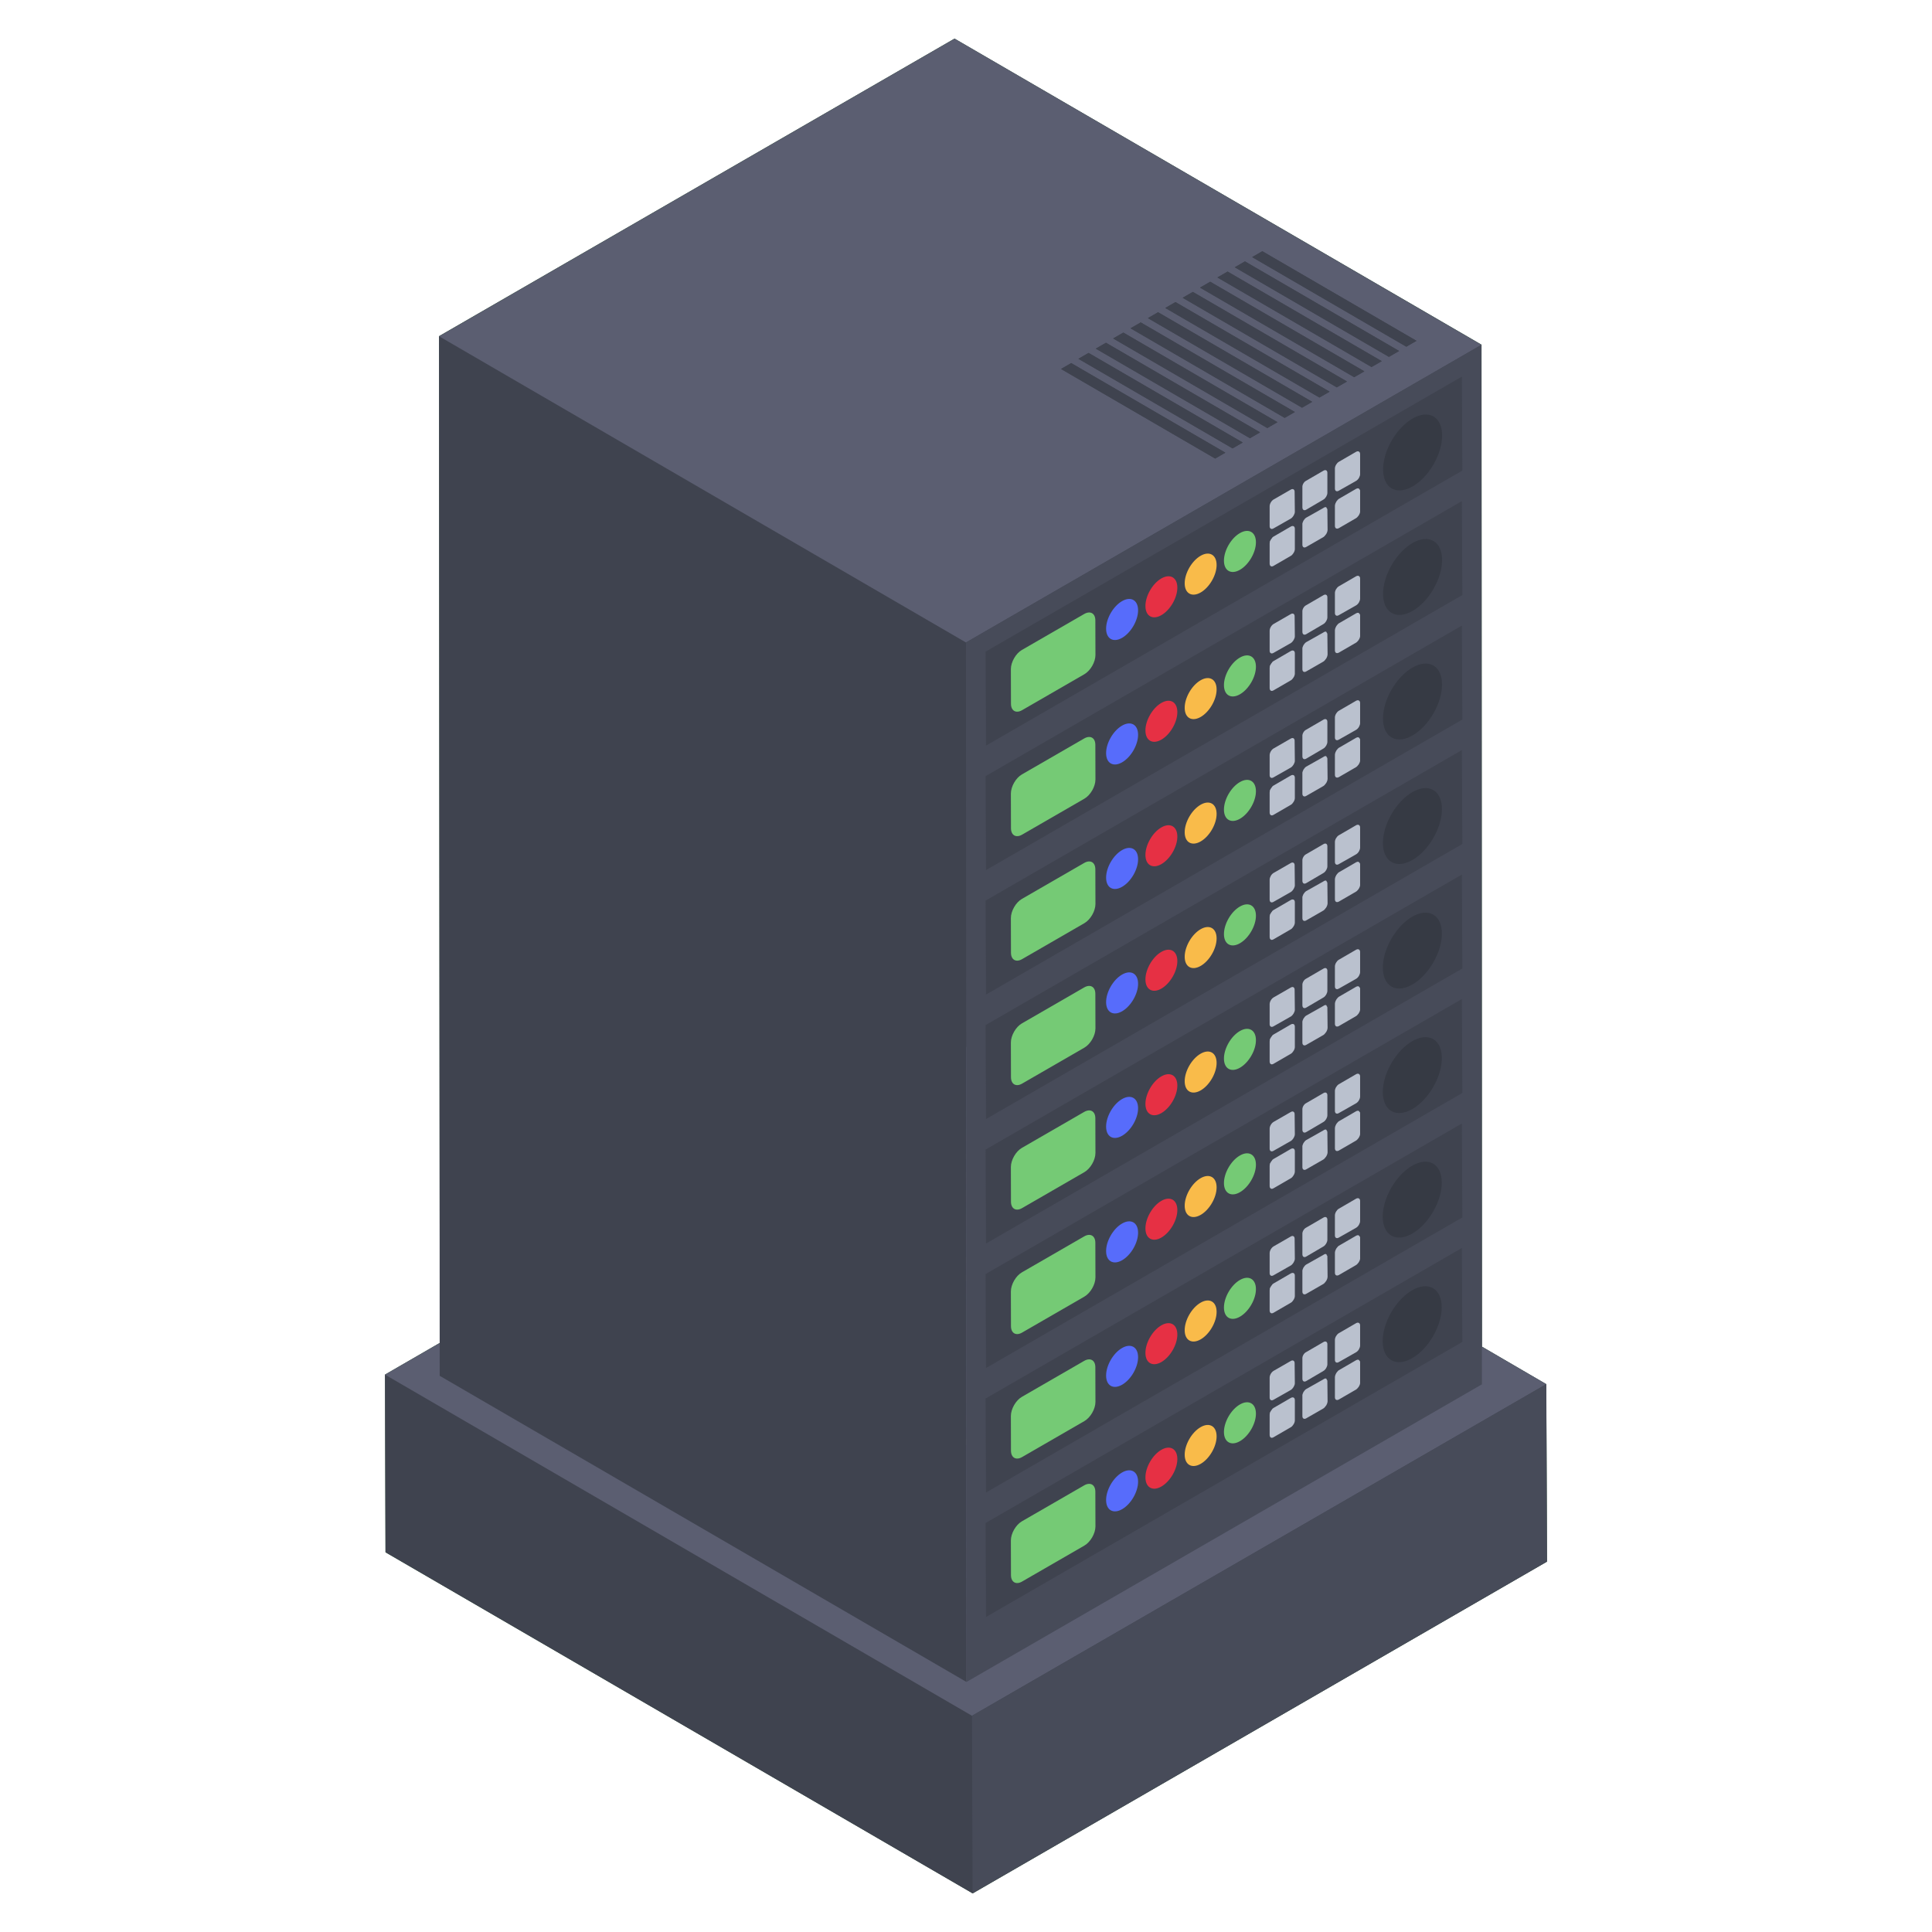 <svg width="512" height="512" viewBox="0 0 512 512" fill="none" xmlns="http://www.w3.org/2000/svg">
<path d="M102.063 364.267L102.162 411.376L257.788 501.76L409.965 413.84L409.768 366.827L392.717 356.875L392.618 91.355L252.959 10.24L116.355 89.088L116.551 355.888L102.063 364.267Z" fill="#65AA65"/>
<path d="M102.063 364.267L102.162 411.376L257.788 501.76L409.965 413.84L409.768 366.827L392.717 356.875L392.618 91.355L252.959 10.24L116.355 89.088L116.551 355.888L102.063 364.267Z" fill="#3F434F"/>
<path d="M257.59 454.697L102.035 364.298L102.188 411.345L257.743 501.744L257.59 454.697Z" fill="#3F434F"/>
<path d="M409.794 366.812L254.239 276.413L102.035 364.298L257.59 454.697L409.794 366.812Z" fill="#5B5E71"/>
<path d="M257.59 454.697L257.743 501.744L409.947 413.859L409.794 366.812L257.59 454.697Z" fill="#474B59"/>
<path d="M255.991 170.262L116.386 89.132L116.523 364.605L256.128 445.735L255.991 170.262Z" fill="#3F434F"/>
<path d="M392.589 91.388L252.984 10.258L116.386 89.132L255.991 170.262L392.589 91.388Z" fill="#5B5E71"/>
<path d="M255.991 170.262L256.128 445.735L392.727 366.861L392.589 91.388L255.991 170.262Z" fill="#474B59"/>
<path d="M261.183 172.698L261.31 197.59L387.534 124.707L387.407 99.814L261.183 172.698Z" fill="#3F434F"/>
<path d="M368.816 129.438C365.768 127.666 365.779 121.962 368.84 116.699C371.901 111.435 376.853 108.605 379.9 110.377C382.948 112.149 382.937 117.853 379.877 123.117C376.816 128.38 371.864 131.211 368.816 129.438Z" fill="#363A44"/>
<path d="M354.793 122.391C354.222 122.737 353.765 123.534 353.765 124.164V129.471C353.765 130.099 354.222 130.386 354.793 130.043L359.417 127.417C359.988 127.074 360.445 126.274 360.445 125.647V120.337C360.445 119.71 359.988 119.426 359.417 119.71L354.793 122.391Z" fill="#BAC1CE"/>
<path d="M353.88 133.469C353.823 133.697 353.765 133.867 353.765 134.037V139.347C353.765 140.033 354.222 140.261 354.793 139.974L359.417 137.293C359.588 137.179 359.76 137.009 359.874 136.836C359.988 136.722 360.102 136.607 360.159 136.437C360.273 136.264 360.331 136.094 360.388 135.921C360.445 135.751 360.445 135.637 360.445 135.523V130.098C360.445 129.928 360.445 129.814 360.273 129.7C360.216 129.415 359.817 129.301 359.417 129.527L354.793 132.211C354.622 132.326 354.508 132.44 354.394 132.61C354.165 132.839 353.994 133.181 353.88 133.469Z" fill="#BAC1CE"/>
<path d="M346.116 127.417C345.545 127.701 345.089 128.501 345.146 129.129V134.439C345.146 135.124 345.602 135.409 346.173 135.066L350.74 132.382C351.311 132.041 351.768 131.241 351.768 130.614V125.304C351.768 124.677 351.311 124.39 350.74 124.733L346.116 127.417Z" fill="#BAC1CE"/>
<path d="M336.526 143.459C336.526 143.687 336.468 143.857 336.468 144.027V149.337C336.468 150.023 336.925 150.308 337.496 149.965L342.12 147.283C342.348 147.169 342.634 146.826 342.805 146.542C343.033 146.199 343.147 145.797 343.147 145.513V140.147C343.147 139.462 342.691 139.233 342.12 139.517L337.496 142.202C337.325 142.316 337.153 142.43 337.096 142.6C336.868 142.829 336.697 143.172 336.526 143.459Z" fill="#BAC1CE"/>
<path d="M345.431 137.979C345.26 138.319 345.089 138.72 345.146 139.063V144.37C345.146 145 345.602 145.285 346.173 144.942L350.74 142.316C350.911 142.202 351.083 142.032 351.197 141.859C351.425 141.63 351.596 141.346 351.71 141.003C351.768 140.774 351.825 140.604 351.825 140.432L351.768 135.236V135.124C351.768 134.952 351.768 134.837 351.596 134.723C351.596 134.38 351.254 134.266 350.797 134.553L350.74 134.609L346.173 137.179C345.888 137.349 345.659 137.636 345.431 137.979Z" fill="#BAC1CE"/>
<path d="M336.468 134.154V139.462C336.468 140.089 336.925 140.376 337.496 140.033L342.12 137.407C342.634 137.064 343.147 136.264 343.147 135.637L343.09 130.327C343.09 129.7 342.634 129.416 342.063 129.756L337.496 132.382C336.925 132.727 336.468 133.524 336.468 134.154Z" fill="#BAC1CE"/>
<path d="M328.583 141.277C326.238 142.631 324.351 145.899 324.359 148.594C324.366 151.269 326.266 152.351 328.61 150.997C330.955 149.643 332.842 146.375 332.835 143.701C332.827 141.006 330.928 139.923 328.583 141.277Z" fill="#75CA75"/>
<path d="M318.179 147.284C315.834 148.637 313.947 151.906 313.955 154.601C313.962 157.275 315.862 158.358 318.207 157.004C320.534 155.66 322.421 152.392 322.414 149.717C322.406 147.022 320.507 145.94 318.179 147.284Z" fill="#F9BB4A"/>
<path d="M307.758 153.3C305.43 154.644 303.543 157.913 303.551 160.608C303.559 163.282 305.458 164.364 307.785 163.021C310.13 161.667 312.017 158.399 312.009 155.724C312.002 153.029 310.102 151.947 307.758 153.3Z" fill="#E63044"/>
<path d="M297.354 159.307C295.009 160.661 293.122 163.929 293.129 166.624C293.137 169.299 295.036 170.381 297.381 169.027C299.726 167.674 301.613 164.405 301.605 161.731C301.598 159.036 299.698 157.953 297.354 159.307Z" fill="#576CFB"/>
<path d="M270.806 172.248C269.209 173.17 267.889 175.457 267.894 177.329L267.92 186.502C267.926 188.376 269.255 189.134 270.851 188.212L287.358 178.682C288.989 177.74 290.309 175.453 290.304 173.579L290.278 164.406C290.272 162.534 288.943 161.777 287.313 162.718L270.806 172.248Z" fill="#75CA75"/>
<path d="M261.183 205.687L261.31 230.579L387.534 157.695L387.407 132.803L261.183 205.687Z" fill="#3F434F"/>
<path d="M368.804 162.433C365.756 160.661 365.767 154.957 368.828 149.694C371.889 144.43 376.841 141.6 379.888 143.372C382.936 145.144 382.925 150.848 379.865 156.111C376.804 161.375 371.852 164.206 368.804 162.433Z" fill="#363A44"/>
<path d="M354.793 155.38C354.222 155.726 353.765 156.523 353.765 157.153V162.46C353.765 163.087 354.222 163.374 354.793 163.032L359.417 160.406C359.988 160.063 360.445 159.263 360.445 158.636V153.326C360.445 152.699 359.988 152.414 359.417 152.699L354.793 155.38Z" fill="#BAC1CE"/>
<path d="M353.88 166.457C353.823 166.686 353.765 166.856 353.765 167.026V172.336C353.765 173.022 354.222 173.25 354.793 172.963L359.417 170.282C359.588 170.167 359.76 169.997 359.874 169.825C359.988 169.71 360.102 169.596 360.159 169.426C360.273 169.253 360.331 169.083 360.388 168.91C360.445 168.74 360.445 168.626 360.445 168.512V163.087C360.445 162.917 360.445 162.803 360.273 162.689C360.216 162.404 359.817 162.29 359.417 162.516L354.793 165.2C354.622 165.314 354.508 165.429 354.394 165.599C354.165 165.827 353.994 166.17 353.88 166.457Z" fill="#BAC1CE"/>
<path d="M346.116 160.406C345.545 160.69 345.089 161.49 345.146 162.117V167.427C345.146 168.113 345.602 168.397 346.173 168.055L350.74 165.37C351.311 165.03 351.768 164.23 351.768 163.603V158.293C351.768 157.666 351.311 157.379 350.74 157.722L346.116 160.406Z" fill="#BAC1CE"/>
<path d="M336.526 176.448C336.526 176.676 336.468 176.846 336.468 177.016V182.326C336.468 183.012 336.925 183.296 337.496 182.953L342.12 180.272C342.348 180.158 342.634 179.815 342.805 179.53C343.033 179.188 343.147 178.786 343.147 178.502V173.136C343.147 172.45 342.691 172.222 342.12 172.506L337.496 175.19C337.325 175.305 337.153 175.419 337.096 175.589C336.868 175.818 336.697 176.16 336.526 176.448Z" fill="#BAC1CE"/>
<path d="M345.431 170.967C345.26 171.307 345.089 171.709 345.146 172.052V177.359C345.146 177.989 345.602 178.273 346.173 177.93L350.74 175.305C350.911 175.19 351.083 175.02 351.197 174.848C351.425 174.619 351.596 174.335 351.71 173.992C351.768 173.763 351.825 173.593 351.825 173.42L351.768 168.225V168.113C351.768 167.94 351.768 167.826 351.596 167.712C351.596 167.369 351.254 167.255 350.797 167.542L350.74 167.597L346.173 170.167C345.888 170.337 345.659 170.625 345.431 170.967Z" fill="#BAC1CE"/>
<path d="M336.468 167.143V172.45C336.468 173.078 336.925 173.365 337.496 173.022L342.12 170.396C342.634 170.053 343.147 169.253 343.147 168.626L343.09 163.316C343.09 162.689 342.634 162.405 342.063 162.745L337.496 165.37C336.925 165.716 336.468 166.513 336.468 167.143Z" fill="#BAC1CE"/>
<path d="M328.583 174.266C326.238 175.62 324.351 178.888 324.359 181.583C324.366 184.257 326.266 185.34 328.61 183.986C330.955 182.632 332.842 179.364 332.835 176.689C332.827 173.994 330.928 172.912 328.583 174.266Z" fill="#75CA75"/>
<path d="M318.179 180.273C315.834 181.626 313.947 184.895 313.955 187.59C313.962 190.264 315.862 191.346 318.207 189.993C320.534 188.649 322.421 185.381 322.414 182.706C322.406 180.011 320.507 178.929 318.179 180.273Z" fill="#F9BB4A"/>
<path d="M307.758 186.289C305.43 187.633 303.543 190.901 303.551 193.596C303.559 196.271 305.458 197.353 307.785 196.009C310.13 194.656 312.017 191.387 312.009 188.713C312.002 186.018 310.102 184.935 307.758 186.289Z" fill="#E63044"/>
<path d="M297.354 192.296C295.009 193.65 293.122 196.918 293.129 199.613C293.137 202.288 295.036 203.37 297.381 202.016C299.726 200.662 301.613 197.394 301.605 194.719C301.598 192.024 299.698 190.942 297.354 192.296Z" fill="#576CFB"/>
<path d="M270.806 205.237C269.209 206.159 267.889 208.446 267.894 210.318L267.92 219.491C267.926 221.365 269.255 222.122 270.851 221.201L287.358 211.67C288.989 210.729 290.309 208.442 290.304 206.568L290.278 197.395C290.272 195.523 288.943 194.766 287.313 195.707L270.806 205.237Z" fill="#75CA75"/>
<path d="M261.183 238.675L261.31 263.568L387.534 190.684L387.407 165.792L261.183 238.675Z" fill="#3F434F"/>
<path d="M368.787 195.437C365.739 193.665 365.75 187.961 368.811 182.698C371.872 177.434 376.824 174.603 379.871 176.376C382.919 178.148 382.908 183.852 379.847 189.115C376.787 194.379 371.835 197.209 368.787 195.437Z" fill="#363A44"/>
<path d="M354.793 188.369C354.222 188.714 353.765 189.512 353.765 190.142V195.449C353.765 196.076 354.222 196.363 354.793 196.02L359.417 193.395C359.988 193.052 360.445 192.252 360.445 191.625V186.315C360.445 185.687 359.988 185.403 359.417 185.687L354.793 188.369Z" fill="#BAC1CE"/>
<path d="M353.88 199.446C353.823 199.675 353.765 199.845 353.765 200.015V205.325C353.765 206.011 354.222 206.239 354.793 205.952L359.417 203.27C359.588 203.156 359.76 202.986 359.874 202.813C359.988 202.699 360.102 202.585 360.159 202.415C360.273 202.242 360.331 202.072 360.388 201.899C360.445 201.729 360.445 201.615 360.445 201.5V196.076C360.445 195.906 360.445 195.792 360.273 195.677C360.216 195.393 359.817 195.279 359.417 195.505L354.793 198.189C354.622 198.303 354.508 198.417 354.394 198.587C354.165 198.816 353.994 199.159 353.88 199.446Z" fill="#BAC1CE"/>
<path d="M346.116 193.395C345.545 193.679 345.089 194.479 345.146 195.106V200.416C345.146 201.102 345.602 201.386 346.173 201.043L350.74 198.359C351.311 198.019 351.768 197.219 351.768 196.592V191.282C351.768 190.655 351.311 190.368 350.74 190.71L346.116 193.395Z" fill="#BAC1CE"/>
<path d="M336.526 209.436C336.526 209.665 336.468 209.835 336.468 210.005V215.315C336.468 216.001 336.925 216.285 337.496 215.942L342.12 213.261C342.348 213.146 342.634 212.804 342.805 212.519C343.033 212.176 343.147 211.775 343.147 211.491V206.125C343.147 205.439 342.691 205.21 342.12 205.495L337.496 208.179C337.325 208.293 337.153 208.408 337.096 208.578C336.868 208.806 336.697 209.149 336.526 209.436Z" fill="#BAC1CE"/>
<path d="M345.431 203.956C345.26 204.296 345.089 204.698 345.146 205.041V210.348C345.146 210.978 345.602 211.262 346.173 210.919L350.74 208.293C350.911 208.179 351.083 208.009 351.197 207.836C351.425 207.608 351.596 207.323 351.71 206.981C351.768 206.752 351.825 206.582 351.825 206.409L351.768 201.213V201.102C351.768 200.929 351.768 200.815 351.596 200.701C351.596 200.358 351.254 200.243 350.797 200.53L350.74 200.586L346.173 203.156C345.888 203.326 345.659 203.613 345.431 203.956Z" fill="#BAC1CE"/>
<path d="M336.468 200.132V205.439C336.468 206.066 336.925 206.353 337.496 206.011L342.12 203.385C342.634 203.042 343.147 202.242 343.147 201.615L343.09 196.305C343.09 195.678 342.634 195.393 342.063 195.733L337.496 198.359C336.925 198.705 336.468 199.502 336.468 200.132Z" fill="#BAC1CE"/>
<path d="M328.583 207.255C326.238 208.608 324.351 211.877 324.359 214.572C324.366 217.246 326.266 218.328 328.61 216.975C330.955 215.621 332.842 212.353 332.835 209.678C332.827 206.983 330.928 205.901 328.583 207.255Z" fill="#75CA75"/>
<path d="M318.179 213.261C315.834 214.615 313.947 217.883 313.955 220.578C313.962 223.253 315.862 224.335 318.207 222.981C320.534 221.638 322.421 218.369 322.414 215.695C322.406 213 320.507 211.918 318.179 213.261Z" fill="#F9BB4A"/>
<path d="M307.758 219.278C305.43 220.622 303.543 223.89 303.551 226.585C303.559 229.26 305.458 230.342 307.785 228.998C310.13 227.644 312.017 224.376 312.009 221.701C312.002 219.006 310.102 217.924 307.758 219.278Z" fill="#E63044"/>
<path d="M297.354 225.285C295.009 226.638 293.122 229.907 293.129 232.602C293.137 235.276 295.036 236.359 297.381 235.005C299.726 233.651 301.613 230.383 301.605 227.708C301.598 225.013 299.698 223.931 297.354 225.285Z" fill="#576CFB"/>
<path d="M270.806 238.226C269.209 239.148 267.889 241.435 267.894 243.307L267.92 252.48C267.926 254.353 269.255 255.111 270.851 254.19L287.358 244.659C288.989 243.718 290.309 241.43 290.304 239.557L290.278 230.384C290.272 228.512 288.943 227.754 287.313 228.695L270.806 238.226Z" fill="#75CA75"/>
<path d="M261.183 271.664L261.31 296.557L387.534 223.673L387.407 198.78L261.183 271.664Z" fill="#3F434F"/>
<path d="M368.765 228.442C365.717 226.67 365.728 220.966 368.789 215.703C371.85 210.439 376.801 207.609 379.849 209.381C382.897 211.153 382.886 216.857 379.825 222.121C376.764 227.384 371.812 230.215 368.765 228.442Z" fill="#363A44"/>
<path d="M354.793 221.358C354.222 221.703 353.765 222.5 353.765 223.13V228.438C353.765 229.065 354.222 229.352 354.793 229.009L359.417 226.383C359.988 226.04 360.445 225.24 360.445 224.613V219.303C360.445 218.676 359.988 218.392 359.417 218.676L354.793 221.358Z" fill="#BAC1CE"/>
<path d="M353.88 232.435C353.823 232.663 353.765 232.833 353.765 233.003V238.314C353.765 238.999 354.222 239.228 354.793 238.941L359.417 236.259C359.588 236.145 359.76 235.975 359.874 235.802C359.988 235.688 360.102 235.573 360.159 235.403C360.273 235.231 360.331 235.061 360.388 234.888C360.445 234.718 360.445 234.603 360.445 234.489V229.065C360.445 228.895 360.445 228.78 360.273 228.666C360.216 228.382 359.817 228.267 359.417 228.493L354.793 231.178C354.622 231.292 354.508 231.406 354.394 231.576C354.165 231.805 353.994 232.148 353.88 232.435Z" fill="#BAC1CE"/>
<path d="M346.116 226.383C345.545 226.668 345.089 227.468 345.146 228.095V233.405C345.146 234.091 345.602 234.375 346.173 234.032L350.74 231.348C351.311 231.008 351.768 230.208 351.768 229.581V224.27C351.768 223.643 351.311 223.356 350.74 223.699L346.116 226.383Z" fill="#BAC1CE"/>
<path d="M336.526 242.425C336.526 242.654 336.468 242.824 336.468 242.994V248.304C336.468 248.989 336.925 249.274 337.496 248.931L342.12 246.249C342.348 246.135 342.634 245.792 342.805 245.508C343.033 245.165 343.147 244.764 343.147 244.479V239.113C343.147 238.428 342.691 238.199 342.12 238.483L337.496 241.168C337.325 241.282 337.153 241.396 337.096 241.566C336.868 241.795 336.697 242.138 336.526 242.425Z" fill="#BAC1CE"/>
<path d="M345.431 236.945C345.26 237.285 345.089 237.686 345.146 238.029V243.336C345.146 243.966 345.602 244.251 346.173 243.908L350.74 241.282C350.911 241.168 351.083 240.998 351.197 240.825C351.425 240.596 351.596 240.312 351.71 239.969C351.768 239.741 351.825 239.571 351.825 239.398L351.768 234.202V234.091C351.768 233.918 351.768 233.803 351.596 233.689C351.596 233.346 351.254 233.232 350.797 233.519L350.74 233.575L346.173 236.145C345.888 236.315 345.659 236.602 345.431 236.945Z" fill="#BAC1CE"/>
<path d="M336.468 233.12V238.428C336.468 239.055 336.925 239.342 337.496 238.999L342.12 236.373C342.634 236.031 343.147 235.231 343.147 234.603L343.09 229.293C343.09 228.666 342.634 228.382 342.063 228.722L337.496 231.348C336.925 231.693 336.468 232.491 336.468 233.12Z" fill="#BAC1CE"/>
<path d="M328.583 240.243C326.238 241.597 324.351 244.865 324.359 247.56C324.366 250.235 326.266 251.317 328.61 249.963C330.955 248.61 332.842 245.341 332.835 242.667C332.827 239.972 330.928 238.889 328.583 240.243Z" fill="#75CA75"/>
<path d="M318.179 246.25C315.834 247.604 313.947 250.872 313.955 253.567C313.962 256.242 315.862 257.324 318.207 255.97C320.534 254.626 322.421 251.358 322.414 248.684C322.406 245.988 320.507 244.906 318.179 246.25Z" fill="#F9BB4A"/>
<path d="M307.758 252.267C305.43 253.61 303.543 256.879 303.551 259.574C303.559 262.248 305.458 263.331 307.785 261.987C310.13 260.633 312.017 257.365 312.009 254.69C312.002 251.995 310.102 250.913 307.758 252.267Z" fill="#E63044"/>
<path d="M297.354 258.273C295.009 259.627 293.122 262.896 293.129 265.591C293.137 268.265 295.036 269.347 297.381 267.994C299.726 266.64 301.613 263.371 301.605 260.697C301.598 258.002 299.698 256.92 297.354 258.273Z" fill="#576CFB"/>
<path d="M270.806 271.215C269.209 272.136 267.889 274.424 267.894 276.295L267.92 285.468C267.926 287.342 269.255 288.1 270.851 287.178L287.358 277.648C288.989 276.707 290.309 274.419 290.304 272.545L290.278 263.372C290.272 261.501 288.943 260.743 287.313 261.684L270.806 271.215Z" fill="#75CA75"/>
<path d="M261.183 304.653L261.31 329.545L387.534 256.661L387.407 231.769L261.183 304.653Z" fill="#3F434F"/>
<path d="M368.748 261.446C365.7 259.674 365.711 253.97 368.772 248.707C371.832 243.443 376.784 240.612 379.832 242.385C382.88 244.157 382.869 249.861 379.808 255.124C376.747 260.388 371.795 263.218 368.748 261.446Z" fill="#363A44"/>
<path d="M354.793 254.346C354.222 254.692 353.765 255.489 353.765 256.119V261.426C353.765 262.054 354.222 262.341 354.793 261.998L359.417 259.372C359.988 259.029 360.445 258.229 360.445 257.602V252.292C360.445 251.665 359.988 251.38 359.417 251.665L354.793 254.346Z" fill="#BAC1CE"/>
<path d="M353.88 265.423C353.823 265.652 353.765 265.822 353.765 265.992V271.302C353.765 271.988 354.222 272.216 354.793 271.929L359.417 269.248C359.588 269.134 359.76 268.963 359.874 268.791C359.988 268.676 360.102 268.562 360.159 268.392C360.273 268.219 360.331 268.049 360.388 267.876C360.445 267.706 360.445 267.592 360.445 267.478V262.053C360.445 261.883 360.445 261.769 360.273 261.655C360.216 261.37 359.817 261.256 359.417 261.482L354.793 264.166C354.622 264.28 354.508 264.395 354.394 264.565C354.165 264.794 353.994 265.136 353.88 265.423Z" fill="#BAC1CE"/>
<path d="M346.116 259.372C345.545 259.656 345.089 260.456 345.146 261.083V266.394C345.146 267.079 345.602 267.364 346.173 267.021L350.74 264.336C351.311 263.996 351.768 263.196 351.768 262.569V257.259C351.768 256.632 351.311 256.345 350.74 256.688L346.116 259.372Z" fill="#BAC1CE"/>
<path d="M336.526 275.414C336.526 275.642 336.468 275.812 336.468 275.982V281.292C336.468 281.978 336.925 282.262 337.496 281.92L342.12 279.238C342.348 279.124 342.634 278.781 342.805 278.497C343.033 278.154 343.147 277.752 343.147 277.468V272.102C343.147 271.416 342.691 271.188 342.12 271.472L337.496 274.156C337.325 274.271 337.153 274.385 337.096 274.555C336.868 274.784 336.697 275.127 336.526 275.414Z" fill="#BAC1CE"/>
<path d="M345.431 269.934C345.26 270.274 345.089 270.675 345.146 271.018V276.325C345.146 276.955 345.602 277.239 346.173 276.897L350.74 274.271C350.911 274.157 351.083 273.986 351.197 273.814C351.425 273.585 351.596 273.301 351.71 272.958C351.768 272.729 351.825 272.559 351.825 272.387L351.768 267.191V267.079C351.768 266.906 351.768 266.792 351.596 266.678C351.596 266.335 351.254 266.221 350.797 266.508L350.74 266.564L346.173 269.134C345.888 269.304 345.659 269.591 345.431 269.934Z" fill="#BAC1CE"/>
<path d="M336.468 266.109V271.417C336.468 272.044 336.925 272.331 337.496 271.988L342.12 269.362C342.634 269.019 343.147 268.219 343.147 267.592L343.09 262.282C343.09 261.655 342.634 261.371 342.063 261.711L337.496 264.337C336.925 264.682 336.468 265.479 336.468 266.109Z" fill="#BAC1CE"/>
<path d="M328.583 273.232C326.238 274.586 324.351 277.854 324.359 280.549C324.366 283.224 326.266 284.306 328.61 282.952C330.955 281.598 332.842 278.33 332.835 275.656C332.827 272.96 330.928 271.878 328.583 273.232Z" fill="#75CA75"/>
<path d="M318.179 279.239C315.834 280.592 313.947 283.861 313.955 286.556C313.962 289.23 315.862 290.313 318.207 288.959C320.534 287.615 322.421 284.347 322.414 281.672C322.406 278.977 320.507 277.895 318.179 279.239Z" fill="#F9BB4A"/>
<path d="M307.758 285.255C305.43 286.599 303.543 289.867 303.551 292.562C303.559 295.237 305.458 296.319 307.785 294.976C310.13 293.622 312.017 290.353 312.009 287.679C312.002 284.984 310.102 283.902 307.758 285.255Z" fill="#E63044"/>
<path d="M297.354 291.262C295.009 292.616 293.122 295.884 293.129 298.579C293.137 301.254 295.036 302.336 297.381 300.982C299.726 299.628 301.613 296.36 301.605 293.686C301.598 290.99 299.698 289.908 297.354 291.262Z" fill="#576CFB"/>
<path d="M270.806 304.203C269.209 305.125 267.889 307.412 267.894 309.284L267.92 318.457C267.926 320.331 269.255 321.089 270.851 320.167L287.358 310.637C288.989 309.695 290.309 307.408 290.304 305.534L290.278 296.361C290.272 294.489 288.943 293.732 287.313 294.673L270.806 304.203Z" fill="#75CA75"/>
<path d="M261.183 337.642L261.31 362.534L387.534 289.65L387.407 264.758L261.183 337.642Z" fill="#3F434F"/>
<path d="M368.736 294.441C365.688 292.669 365.699 286.965 368.76 281.702C371.821 276.438 376.773 273.607 379.82 275.38C382.868 277.152 382.857 282.856 379.796 288.119C376.736 293.383 371.784 296.213 368.736 294.441Z" fill="#363A44"/>
<path d="M354.793 287.335C354.222 287.681 353.765 288.478 353.765 289.108V294.415C353.765 295.042 354.222 295.329 354.793 294.986L359.417 292.361C359.988 292.018 360.445 291.218 360.445 290.591V285.281C360.445 284.653 359.988 284.369 359.417 284.653L354.793 287.335Z" fill="#BAC1CE"/>
<path d="M353.88 298.412C353.823 298.641 353.765 298.811 353.765 298.981V304.291C353.765 304.977 354.222 305.205 354.793 304.918L359.417 302.237C359.588 302.122 359.76 301.952 359.874 301.779C359.988 301.665 360.102 301.551 360.159 301.381C360.273 301.208 360.331 301.038 360.388 300.865C360.445 300.695 360.445 300.581 360.445 300.466V295.042C360.445 294.872 360.445 294.758 360.273 294.644C360.216 294.359 359.817 294.245 359.417 294.471L354.793 297.155C354.622 297.269 354.508 297.384 354.394 297.554C354.165 297.782 353.994 298.125 353.88 298.412Z" fill="#BAC1CE"/>
<path d="M346.116 292.361C345.545 292.645 345.089 293.445 345.146 294.072V299.382C345.146 300.068 345.602 300.352 346.173 300.009L350.74 297.325C351.311 296.985 351.768 296.185 351.768 295.558V290.248C351.768 289.621 351.311 289.334 350.74 289.677L346.116 292.361Z" fill="#BAC1CE"/>
<path d="M336.526 308.402C336.526 308.631 336.468 308.801 336.468 308.971V314.281C336.468 314.967 336.925 315.251 337.496 314.908L342.12 312.227C342.348 312.112 342.634 311.77 342.805 311.485C343.033 311.142 343.147 310.741 343.147 310.457V305.091C343.147 304.405 342.691 304.177 342.12 304.461L337.496 307.145C337.325 307.259 337.153 307.374 337.096 307.544C336.868 307.772 336.697 308.115 336.526 308.402Z" fill="#BAC1CE"/>
<path d="M345.431 302.922C345.26 303.262 345.089 303.664 345.146 304.007V309.314C345.146 309.944 345.602 310.228 346.173 309.885L350.74 307.26C350.911 307.145 351.083 306.975 351.197 306.803C351.425 306.574 351.596 306.29 351.71 305.947C351.768 305.718 351.825 305.548 351.825 305.375L351.768 300.18V300.068C351.768 299.895 351.768 299.781 351.596 299.667C351.596 299.324 351.254 299.21 350.797 299.497L350.74 299.552L346.173 302.122C345.888 302.292 345.659 302.579 345.431 302.922Z" fill="#BAC1CE"/>
<path d="M336.468 299.098V304.405C336.468 305.032 336.925 305.319 337.496 304.977L342.12 302.351C342.634 302.008 343.147 301.208 343.147 300.581L343.09 295.271C343.09 294.644 342.634 294.359 342.063 294.699L337.496 297.325C336.925 297.671 336.468 298.468 336.468 299.098Z" fill="#BAC1CE"/>
<path d="M328.583 306.221C326.238 307.574 324.351 310.843 324.359 313.538C324.366 316.212 326.266 317.295 328.61 315.941C330.955 314.587 332.842 311.319 332.835 308.644C332.827 305.949 330.928 304.867 328.583 306.221Z" fill="#75CA75"/>
<path d="M318.179 312.227C315.834 313.581 313.947 316.849 313.955 319.545C313.962 322.219 315.862 323.301 318.207 321.948C320.534 320.604 322.421 317.335 322.414 314.661C322.406 311.966 320.507 310.884 318.179 312.227Z" fill="#F9BB4A"/>
<path d="M307.758 318.244C305.43 319.588 303.543 322.856 303.551 325.551C303.559 328.226 305.458 329.308 307.785 327.964C310.13 326.611 312.017 323.342 312.009 320.668C312.002 317.973 310.102 316.89 307.758 318.244Z" fill="#E63044"/>
<path d="M297.354 324.251C295.009 325.604 293.122 328.873 293.129 331.568C293.137 334.242 295.036 335.325 297.381 333.971C299.726 332.617 301.613 329.349 301.605 326.674C301.598 323.979 299.698 322.897 297.354 324.251Z" fill="#576CFB"/>
<path d="M270.806 337.192C269.209 338.114 267.889 340.401 267.894 342.273L267.92 351.446C267.926 353.32 269.255 354.077 270.851 353.156L287.358 343.625C288.989 342.684 290.309 340.397 290.304 338.523L290.278 329.35C290.272 327.478 288.943 326.72 287.313 327.661L270.806 337.192Z" fill="#75CA75"/>
<path d="M261.183 370.63L261.31 395.523L387.534 322.639L387.407 297.746L261.183 370.63Z" fill="#3F434F"/>
<path d="M368.719 327.445C365.671 325.673 365.682 319.969 368.743 314.705C371.804 309.442 376.756 306.611 379.803 308.383C382.851 310.156 382.84 315.859 379.779 321.123C376.718 326.387 371.767 329.217 368.719 327.445Z" fill="#363A44"/>
<path d="M354.793 320.324C354.222 320.669 353.765 321.467 353.765 322.097V327.404C353.765 328.031 354.222 328.318 354.793 327.975L359.417 325.35C359.988 325.007 360.445 324.207 360.445 323.58V318.269C360.445 317.642 359.988 317.358 359.417 317.642L354.793 320.324Z" fill="#BAC1CE"/>
<path d="M353.88 331.401C353.823 331.63 353.765 331.8 353.765 331.97V337.28C353.765 337.965 354.222 338.194 354.793 337.907L359.417 335.225C359.588 335.111 359.76 334.941 359.874 334.768C359.988 334.654 360.102 334.54 360.159 334.37C360.273 334.197 360.331 334.027 360.388 333.854C360.445 333.684 360.445 333.57 360.445 333.455V328.031C360.445 327.861 360.445 327.747 360.273 327.632C360.216 327.348 359.817 327.234 359.417 327.459L354.793 330.144C354.622 330.258 354.508 330.372 354.394 330.542C354.165 330.771 353.994 331.114 353.88 331.401Z" fill="#BAC1CE"/>
<path d="M346.116 325.349C345.545 325.634 345.089 326.434 345.146 327.061V332.371C345.146 333.057 345.602 333.341 346.173 332.998L350.74 330.314C351.311 329.974 351.768 329.174 351.768 328.547V323.237C351.768 322.609 351.311 322.322 350.74 322.665L346.116 325.349Z" fill="#BAC1CE"/>
<path d="M336.526 341.391C336.526 341.62 336.468 341.79 336.468 341.96V347.27C336.468 347.956 336.925 348.24 337.496 347.897L342.12 345.215C342.348 345.101 342.634 344.758 342.805 344.474C343.033 344.131 343.147 343.73 343.147 343.445V338.08C343.147 337.394 342.691 337.165 342.12 337.45L337.496 340.134C337.325 340.248 337.153 340.362 337.096 340.533C336.868 340.761 336.697 341.104 336.526 341.391Z" fill="#BAC1CE"/>
<path d="M345.431 335.911C345.26 336.251 345.089 336.652 345.146 336.995V342.303C345.146 342.933 345.602 343.217 346.173 342.874L350.74 340.248C350.911 340.134 351.083 339.964 351.197 339.791C351.425 339.563 351.596 339.278 351.71 338.935C351.768 338.707 351.825 338.537 351.825 338.364L351.768 333.168V333.057C351.768 332.884 351.768 332.769 351.596 332.655C351.596 332.312 351.254 332.198 350.797 332.485L350.74 332.541L346.173 335.111C345.888 335.281 345.659 335.568 345.431 335.911Z" fill="#BAC1CE"/>
<path d="M336.468 332.087V337.394C336.468 338.021 336.925 338.308 337.496 337.966L342.12 335.34C342.634 334.997 343.147 334.197 343.147 333.57L343.09 328.26C343.09 327.633 342.634 327.348 342.063 327.688L337.496 330.314C336.925 330.66 336.468 331.457 336.468 332.087Z" fill="#BAC1CE"/>
<path d="M328.583 339.209C326.238 340.563 324.351 343.831 324.359 346.527C324.366 349.201 326.266 350.283 328.61 348.93C330.955 347.576 332.842 344.307 332.835 341.633C332.827 338.938 330.928 337.856 328.583 339.209Z" fill="#75CA75"/>
<path d="M318.179 345.216C315.834 346.57 313.947 349.838 313.955 352.533C313.962 355.208 315.862 356.29 318.207 354.936C320.534 353.593 322.421 350.324 322.414 347.65C322.406 344.955 320.507 343.872 318.179 345.216Z" fill="#F9BB4A"/>
<path d="M307.758 351.233C305.43 352.577 303.543 355.845 303.551 358.54C303.559 361.214 305.458 362.297 307.785 360.953C310.13 359.599 312.017 356.331 312.009 353.656C312.002 350.961 310.102 349.879 307.758 351.233Z" fill="#E63044"/>
<path d="M297.354 357.24C295.009 358.593 293.122 361.862 293.129 364.557C293.137 367.231 295.036 368.314 297.381 366.96C299.726 365.606 301.613 362.338 301.605 359.663C301.598 356.968 299.698 355.886 297.354 357.24Z" fill="#576CFB"/>
<path d="M270.806 370.181C269.209 371.102 267.889 373.39 267.894 375.262L267.92 384.434C267.926 386.308 269.255 387.066 270.851 386.144L287.358 376.614C288.989 375.673 290.309 373.385 290.304 371.511L290.278 362.339C290.272 360.467 288.943 359.709 287.313 360.65L270.806 370.181Z" fill="#75CA75"/>
<path d="M261.183 403.619L261.31 428.511L387.534 355.628L387.407 330.735L261.183 403.619Z" fill="#3F434F"/>
<path d="M368.702 360.459C365.654 358.687 365.665 352.983 368.726 347.719C371.787 342.456 376.738 339.625 379.786 341.397C382.834 343.17 382.823 348.873 379.762 354.137C376.701 359.401 371.749 362.231 368.702 360.459Z" fill="#363A44"/>
<path d="M354.793 353.312C354.222 353.658 353.765 354.455 353.765 355.085V360.393C353.765 361.02 354.222 361.307 354.793 360.964L359.417 358.338C359.988 357.995 360.445 357.195 360.445 356.568V351.258C360.445 350.631 359.988 350.347 359.417 350.631L354.793 353.312Z" fill="#BAC1CE"/>
<path d="M353.88 364.39C353.823 364.618 353.765 364.788 353.765 364.958V370.268C353.765 370.954 354.222 371.183 354.793 370.895L359.417 368.214C359.588 368.1 359.76 367.93 359.874 367.757C359.988 367.643 360.102 367.528 360.159 367.358C360.273 367.185 360.331 367.015 360.388 366.843C360.445 366.672 360.445 366.558 360.445 366.444V361.02C360.445 360.849 360.445 360.735 360.273 360.621C360.216 360.337 359.817 360.222 359.417 360.448L354.793 363.132C354.622 363.247 354.508 363.361 354.394 363.531C354.165 363.76 353.994 364.102 353.88 364.39Z" fill="#BAC1CE"/>
<path d="M346.116 358.338C345.545 358.622 345.089 359.422 345.146 360.05V365.36C345.146 366.045 345.602 366.33 346.173 365.987L350.74 363.303C351.311 362.963 351.768 362.163 351.768 361.535V356.225C351.768 355.598 351.311 355.311 350.74 355.654L346.116 358.338Z" fill="#BAC1CE"/>
<path d="M336.526 374.38C336.526 374.608 336.468 374.779 336.468 374.949V380.259C336.468 380.944 336.925 381.229 337.496 380.886L342.12 378.204C342.348 378.09 342.634 377.747 342.805 377.463C343.033 377.12 343.147 376.719 343.147 376.434V371.068C343.147 370.383 342.691 370.154 342.12 370.438L337.496 373.123C337.325 373.237 337.153 373.351 337.096 373.521C336.868 373.75 336.697 374.093 336.526 374.38Z" fill="#BAC1CE"/>
<path d="M345.431 368.9C345.26 369.24 345.089 369.641 345.146 369.984V375.291C345.146 375.921 345.602 376.206 346.173 375.863L350.74 373.237C350.911 373.123 351.083 372.953 351.197 372.78C351.425 372.551 351.596 372.267 351.71 371.924C351.768 371.696 351.825 371.525 351.825 371.353L351.768 366.157V366.045C351.768 365.873 351.768 365.758 351.596 365.644C351.596 365.301 351.254 365.187 350.797 365.474L350.74 365.53L346.173 368.1C345.888 368.27 345.659 368.557 345.431 368.9Z" fill="#BAC1CE"/>
<path d="M336.468 365.075V370.383C336.468 371.01 336.925 371.297 337.496 370.954L342.12 368.328C342.634 367.985 343.147 367.185 343.147 366.558L343.09 361.248C343.09 360.621 342.634 360.337 342.063 360.677L337.496 363.302C336.925 363.648 336.468 364.445 336.468 365.075Z" fill="#BAC1CE"/>
<path d="M328.583 372.198C326.238 373.552 324.351 376.82 324.359 379.515C324.366 382.19 326.266 383.272 328.61 381.918C330.955 380.565 332.842 377.296 332.835 374.622C332.827 371.927 330.928 370.844 328.583 372.198Z" fill="#75CA75"/>
<path d="M318.179 378.205C315.834 379.559 313.947 382.827 313.955 385.522C313.962 388.196 315.862 389.279 318.207 387.925C320.534 386.581 322.421 383.313 322.414 380.638C322.406 377.943 320.507 376.861 318.179 378.205Z" fill="#F9BB4A"/>
<path d="M307.758 384.222C305.43 385.565 303.543 388.834 303.551 391.529C303.559 394.203 305.458 395.285 307.785 393.942C310.13 392.588 312.017 389.32 312.009 386.645C312.002 383.95 310.102 382.868 307.758 384.222Z" fill="#E63044"/>
<path d="M297.354 390.228C295.009 391.582 293.122 394.85 293.129 397.545C293.137 400.22 295.036 401.302 297.381 399.948C299.726 398.595 301.613 395.326 301.605 392.652C301.598 389.957 299.698 388.874 297.354 390.228Z" fill="#576CFB"/>
<path d="M270.806 403.169C269.209 404.091 267.889 406.378 267.894 408.25L267.92 417.423C267.926 419.297 269.255 420.055 270.851 419.133L287.358 409.603C288.989 408.661 290.309 406.374 290.304 404.5L290.278 395.327C290.272 393.455 288.943 392.698 287.313 393.639L270.806 403.169Z" fill="#75CA75"/>
<path d="M331.834 68.138L372.684 91.877L375.383 90.319L334.532 66.58L331.834 68.138Z" fill="#3F434F"/>
<path d="M331.834 68.138L372.684 91.877L375.383 90.319L334.532 66.58L331.834 68.138Z" fill="#3F434F"/>
<path d="M327.23 70.833L368.08 94.572L370.778 93.014L329.928 69.275L327.23 70.833Z" fill="#3F434F"/>
<path d="M327.23 70.833L368.08 94.572L370.778 93.014L329.928 69.275L327.23 70.833Z" fill="#3F434F"/>
<path d="M322.625 73.528L363.475 97.267L366.174 95.709L325.323 71.97L322.625 73.528Z" fill="#3F434F"/>
<path d="M322.625 73.528L363.475 97.267L366.174 95.709L325.323 71.97L322.625 73.528Z" fill="#3F434F"/>
<path d="M318.02 76.222L358.871 99.962L361.569 98.404L320.718 74.665L318.02 76.222Z" fill="#3F434F"/>
<path d="M318.02 76.222L358.871 99.962L361.569 98.404L320.718 74.665L318.02 76.222Z" fill="#3F434F"/>
<path d="M313.416 78.918L354.266 102.657L356.964 101.099L316.114 77.36L313.416 78.918Z" fill="#3F434F"/>
<path d="M313.416 78.918L354.266 102.657L356.964 101.099L316.114 77.36L313.416 78.918Z" fill="#3F434F"/>
<path d="M308.811 81.613L349.661 105.352L352.36 103.794L311.509 80.055L308.811 81.613Z" fill="#3F434F"/>
<path d="M308.811 81.613L349.661 105.352L352.36 103.794L311.509 80.055L308.811 81.613Z" fill="#3F434F"/>
<path d="M304.206 84.308L345.057 108.047L347.755 106.489L306.905 82.75L304.206 84.308Z" fill="#3F434F"/>
<path d="M304.206 84.308L345.057 108.047L347.755 106.489L306.905 82.75L304.206 84.308Z" fill="#3F434F"/>
<path d="M299.602 87.003L340.452 110.742L343.151 109.184L302.3 85.445L299.602 87.003Z" fill="#3F434F"/>
<path d="M299.602 87.003L340.452 110.742L343.151 109.184L302.3 85.445L299.602 87.003Z" fill="#3F434F"/>
<path d="M294.997 89.698L335.848 113.437L338.546 111.879L297.695 88.14L294.997 89.698Z" fill="#3F434F"/>
<path d="M294.997 89.698L335.848 113.437L338.546 111.879L297.695 88.14L294.997 89.698Z" fill="#3F434F"/>
<path d="M290.393 92.393L331.243 116.132L333.941 114.574L293.091 90.835L290.393 92.393Z" fill="#3F434F"/>
<path d="M290.393 92.393L331.243 116.132L333.941 114.574L293.091 90.835L290.393 92.393Z" fill="#3F434F"/>
<path d="M285.788 95.088L326.638 118.827L329.337 117.269L288.486 93.53L285.788 95.088Z" fill="#3F434F"/>
<path d="M285.788 95.088L326.638 118.827L329.337 117.269L288.486 93.53L285.788 95.088Z" fill="#3F434F"/>
<path d="M281.184 97.782L322.034 121.522L324.732 119.964L283.882 96.225L281.184 97.782Z" fill="#3F434F"/>
<path d="M281.184 97.782L322.034 121.522L324.732 119.964L283.882 96.225L281.184 97.782Z" fill="#3F434F"/>
</svg>
